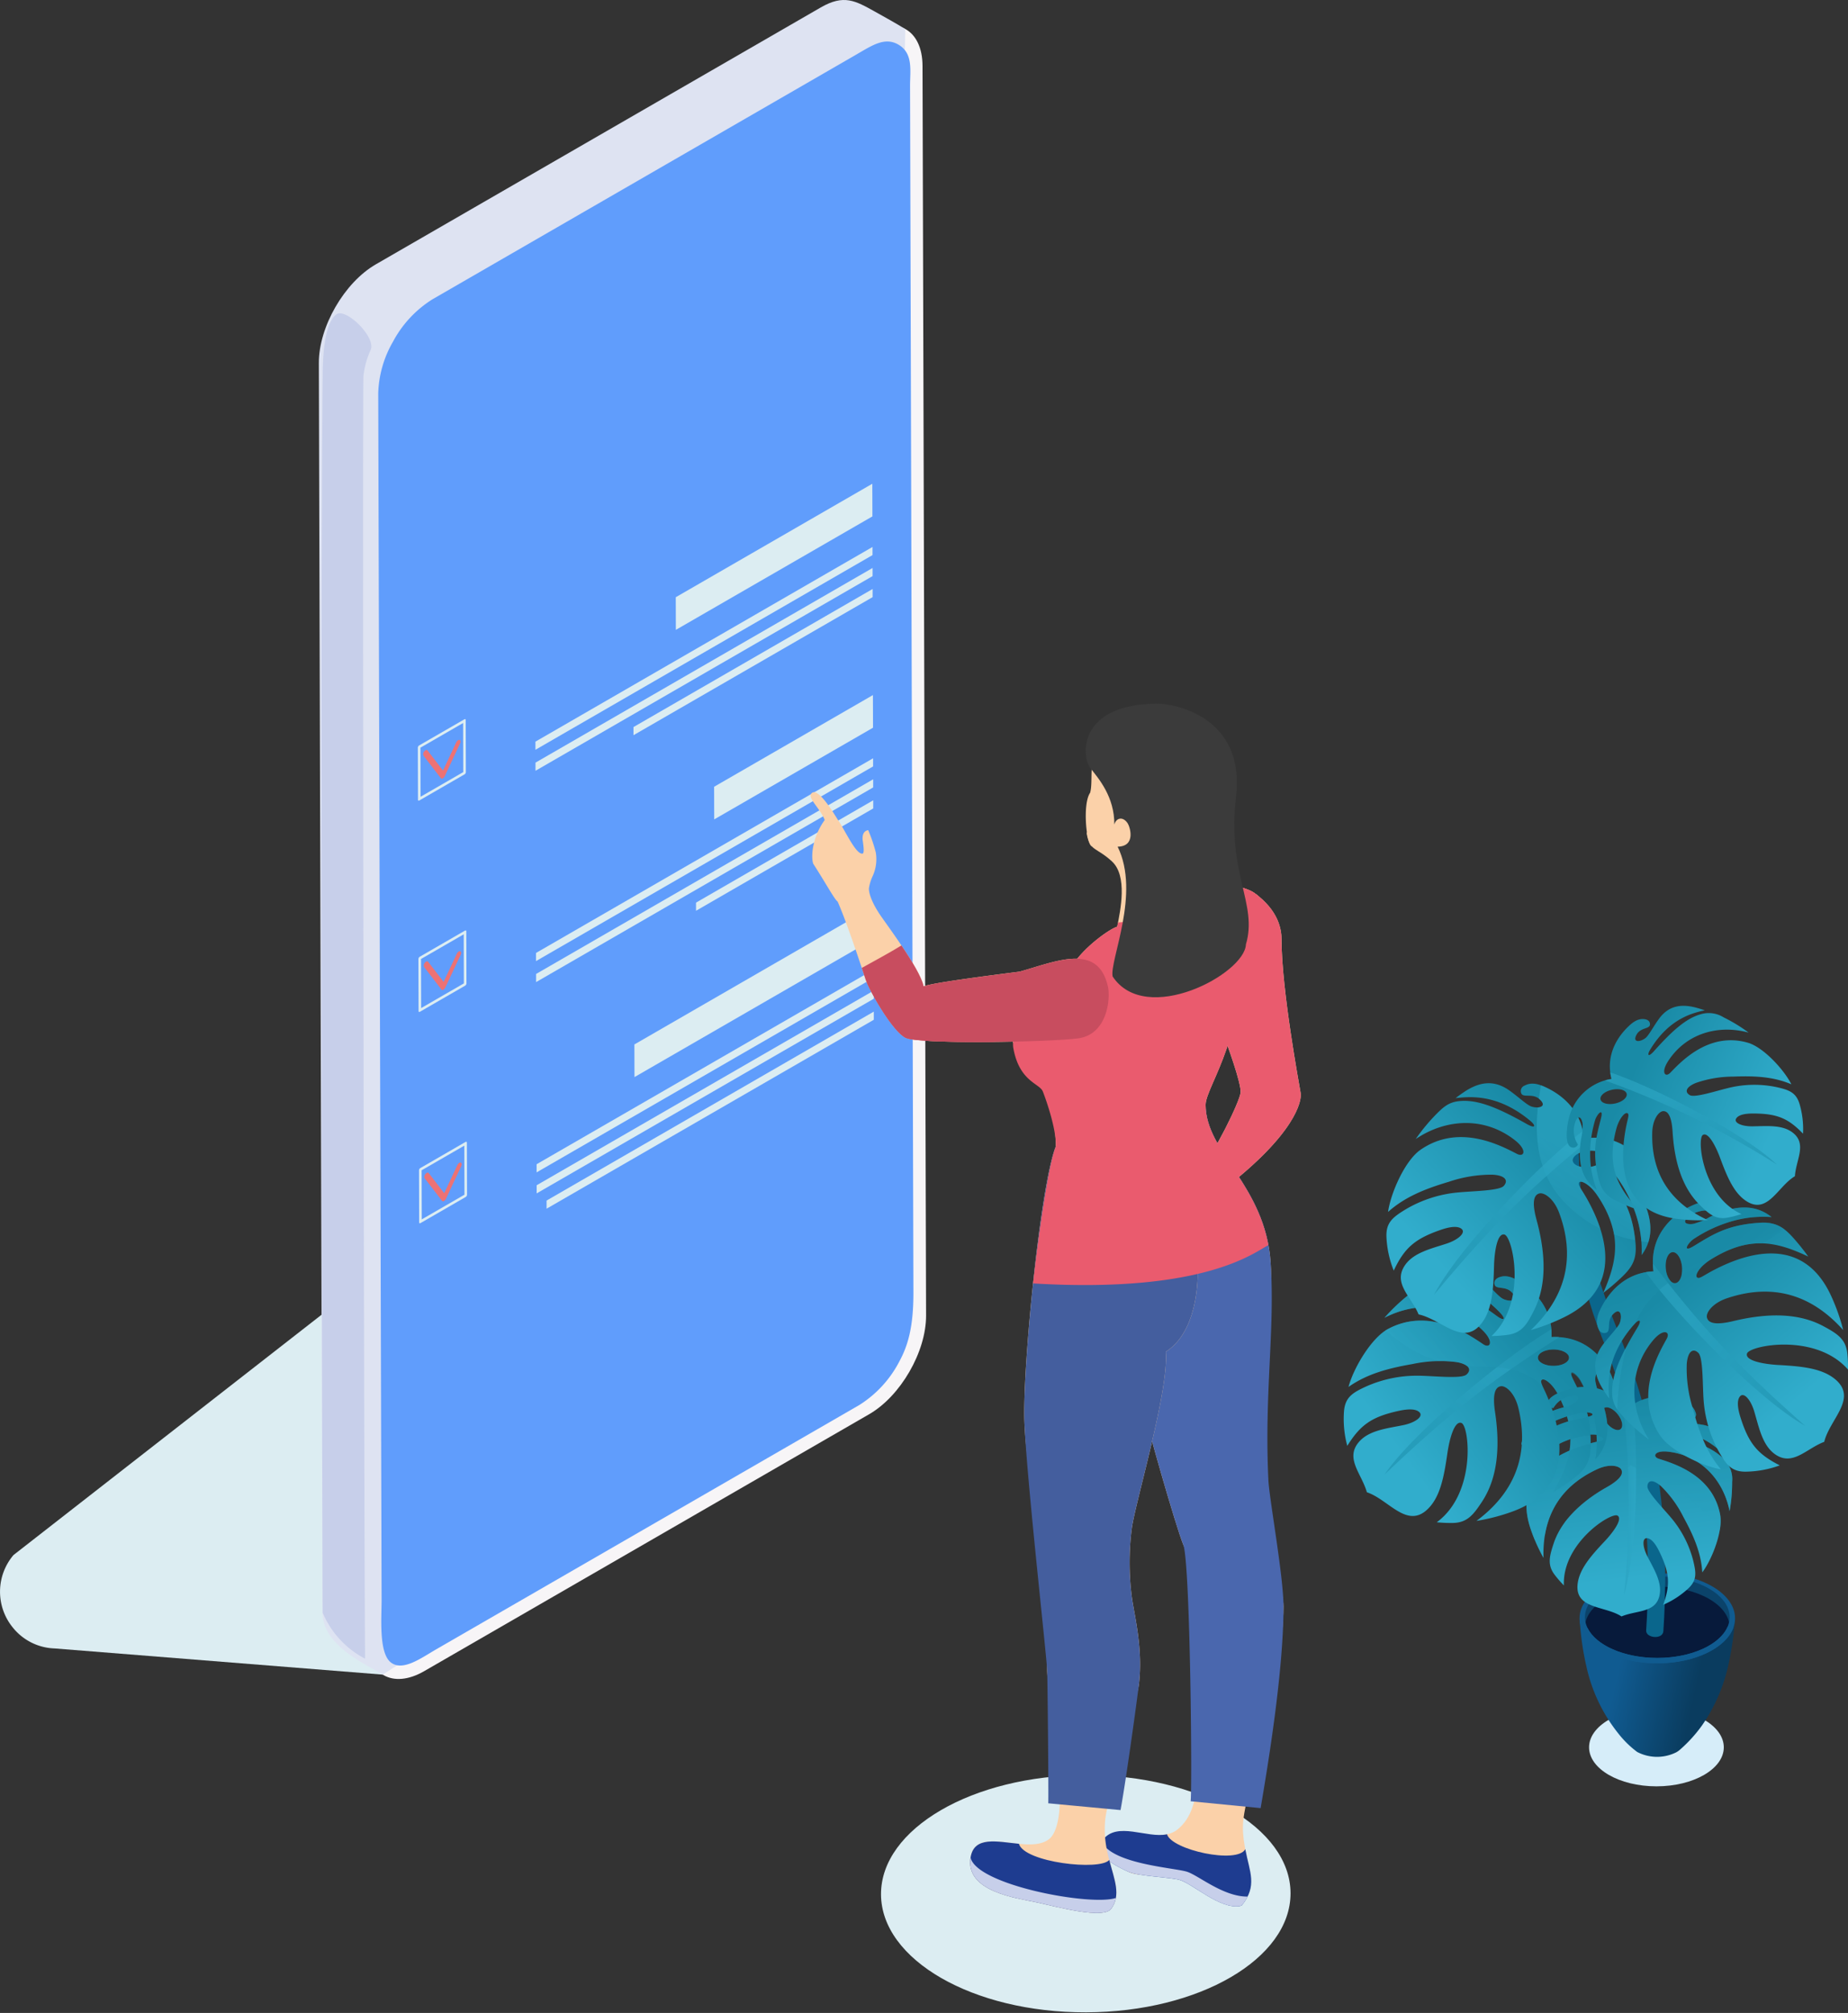 <svg xmlns="http://www.w3.org/2000/svg" xmlns:xlink="http://www.w3.org/1999/xlink" width="363.216" height="395.601" viewBox="0 0 363.216 395.601"><rect x="0" y="0" width="363.216" height="395.601" fill="#333333" stroke="none"/><defs><style>.a{fill:#dcedf2;}.b{fill:#f7f5f7;}.c{fill:#dee3f2;}.d{fill:#609dfc;}.e{fill:#c7cfea;}.aa,.ac,.ad,.af,.ag,.ai,.f,.w,.x,.z{isolation:isolate;}.g{fill:#ed7274;}.h{fill:#e1ddb4;}.i{fill:#fbd1a9;}.j{fill:#1e3c90;}.k{fill:#4a67ae;}.l{fill:#ea5b6e;}.m{fill:#445e9e;}.n{fill:#c84d5f;}.o{fill:#3b3b3b;}.p{fill:#d6edf9;}.aa,.ab,.ac,.ad,.ae,.af,.ag,.ah,.ai,.p,.q,.s,.t,.u,.v,.w,.x,.y,.z{fill-rule:evenodd;}.q{fill:url(#a);}.r{fill:#0b436a;}.s{fill:#071a3b;}.t{fill:#105b90;}.u{fill:#0a668c;}.v{fill:url(#b);}.aa,.ac,.ad,.af,.ag,.ai,.w,.x,.z{opacity:0.5;mix-blend-mode:multiply;}.w{fill:url(#c);}.x{fill:url(#d);}.y{fill:url(#e);}.z{fill:url(#f);}.aa{fill:url(#g);}.ab{fill:url(#h);}.ac{fill:url(#i);}.ad{fill:url(#j);}.ae{fill:url(#k);}.af{fill:url(#l);}.ag{fill:url(#m);}.ah{fill:url(#n);}.ai{fill:url(#o);}</style><linearGradient id="a" x1="0.241" y1="0.404" x2="0.752" y2="0.505" gradientUnits="objectBoundingBox"><stop offset="0" stop-color="#105b91"/><stop offset="1" stop-color="#0a3c5f"/></linearGradient><linearGradient id="b" x1="0.551" y1="0.835" x2="0.463" y2="0.068" gradientUnits="objectBoundingBox"><stop offset="0" stop-color="#31adcc"/><stop offset="0.995" stop-color="#198aa6"/></linearGradient><linearGradient id="c" x1="0.776" y1="0.279" x2="-1.164" y2="0.871" xlink:href="#b"/><linearGradient id="d" x1="0.548" y1="1.21" x2="0.462" y2="0.097" xlink:href="#b"/><linearGradient id="e" x1="0.195" y1="0.697" x2="0.7" y2="0.35" xlink:href="#b"/><linearGradient id="f" x1="0.672" y1="0.267" x2="0.193" y2="0.981" xlink:href="#b"/><linearGradient id="g" x1="0.212" y1="0.79" x2="0.672" y2="0.412" xlink:href="#b"/><linearGradient id="h" x1="0.215" y1="0.717" x2="0.682" y2="0.312" xlink:href="#b"/><linearGradient id="i" x1="0.663" y1="0.269" x2="0.211" y2="0.959" xlink:href="#b"/><linearGradient id="j" x1="0.472" y1="0.527" x2="0.174" y2="1.155" xlink:href="#b"/><linearGradient id="k" x1="0.713" y1="0.79" x2="0.323" y2="0.314" xlink:href="#b"/><linearGradient id="l" x1="0.269" y1="0.335" x2="0.964" y2="0.794" xlink:href="#b"/><linearGradient id="m" x1="0.664" y1="0.927" x2="0.449" y2="0.335" xlink:href="#b"/><linearGradient id="n" x1="0.837" y1="0.646" x2="0.244" y2="0.404" xlink:href="#b"/><linearGradient id="o" x1="0.312" y1="0.256" x2="0.831" y2="1.041" xlink:href="#b"/></defs><g transform="translate(-813.469 -2164.329)"><g transform="translate(813.469 2164.329)"><ellipse class="a" cx="23.312" cy="40.246" rx="23.312" ry="40.246" transform="translate(173.224 395.601) rotate(-90.162)"/><g transform="translate(0 0)"><path class="a" d="M1122.8,1084.733l-77.378-3.78a20.586,20.586,0,0,0-15.144,7.309l-84.557,65.955a11.126,11.126,0,0,0-.183,14.185,10.972,10.972,0,0,0,8.251,4.168l64.515,5.147Z" transform="translate(-943.069 -848.604)"/><path class="b" d="M945.152,226.483,1032.589,176c6.2-3.577,11.254-.695,11.274,6.425l.7,245.589c.02,7.12-5,15.823-11.2,19.4L945.921,497.9c-6.2,3.577-11.254.7-11.274-6.425l-.7-245.589C933.931,238.764,938.956,230.061,945.152,226.483Z" transform="translate(-862.546 -169.468)"/><path class="c" d="M961.46,206.492,1048.9,156.01c4.546-2.624,6.782-1.345,10.659.817,1.486.829,4.388,2.436,5.961,3.431l-4.649,247.766c.02,7.12-5,15.823-11.2,19.4l-86.844,56.231c-2.776-1.786-11.808-5.487-11.868-12.173l-.7-245.589C950.239,218.773,955.264,210.07,961.46,206.492Z" transform="translate(-887.593 -154.541)"/><path class="d" d="M943.857,256.181a21.418,21.418,0,0,1,2.886-10.095,22.024,22.024,0,0,1,7.766-8.355l83.153-48.009c3.2-1.85,5.745-3.65,8.463-2.027,2.921,1.744,2.25,5.048,2.259,8.137l.662,237.159c0,6.669-1.047,10.318-2.783,13.51a22.123,22.123,0,0,1-7.869,8.544l-83.153,48.008c-2.927,1.69-6.51,4.368-8.867,2.6-2.461-1.845-1.845-8.907-1.855-12.314Z" transform="translate(-869.517 -178.906)"/><path class="e" d="M1368.887,655.428a18.19,18.19,0,0,0,8.328,9.041c-.267-52.082-.494-248.9-.308-252.135a16.73,16.73,0,0,1,1.436-5.122c1.016-2.543-4.994-8.376-6.805-6.913-2.475,2-2.624,8.925-2.651,12.035C1368.356,473.1,1368.887,655.428,1368.887,655.428Z" transform="translate(-1305.47 -338.488)"/><g transform="translate(82.12 95.072)"><g class="f"><path class="a" d="M1014.627,533.607l.018,6.416-38.632,22.3-.018-6.416Z" transform="translate(-925.297 -533.607)"/><path class="a" d="M1042.162,583.141l0,1.6L975.914,623l0-1.6Z" transform="translate(-952.796 -570.718)"/><path class="a" d="M1042.115,599.606l0,1.6L975.867,639.46l0-1.6Z" transform="translate(-952.738 -583.053)"/><path class="a" d="M1022.814,616.071l0,1.6-47,27.134,0-1.6Z" transform="translate(-933.425 -595.388)"/><path class="a" d="M1294.844,723.2l8.905-5.141c.141-.081.255-.016.255.146l.029,10.231a.561.561,0,0,1-.254.441l-8.9,5.141c-.141.081-.255.015-.256-.147l-.029-10.231A.56.56,0,0,1,1294.844,723.2Zm.285,10.085,8.394-4.847-.027-9.646-8.394,4.847Z" transform="translate(-1294.59 -671.769)"/><path class="g" d="M1299.022,736.579a.869.869,0,0,1,.243-.219c.158-.091.312-.088.4.027l3.043,3.955,2.593-5.535a.989.989,0,0,1,.375-.434.368.368,0,0,1,.279-.055c.208.057.252.369.1.7l-3,6.413a1,1,0,0,1-.375.434l-.022.012a.283.283,0,0,1-.378-.039l-3.406-4.427A.765.765,0,0,1,1299.022,736.579Z" transform="translate(-1297.757 -683.973)"/><path class="a" d="M1006.738,699.194l.018,6.415-31.212,18.02-.018-6.415Z" transform="translate(-917.289 -657.664)"/><path class="a" d="M1041.692,748.725l0,1.6L975.444,788.58l0-1.6Z" transform="translate(-952.209 -694.772)"/><path class="a" d="M1041.646,765.193l0,1.6L975.4,805.047l0-1.6Z" transform="translate(-952.15 -707.11)"/><path class="a" d="M1010.173,781.658l0,1.6-34.827,20.108,0-1.6Z" transform="translate(-920.667 -719.445)"/><path class="a" d="M1294.375,888.785l8.905-5.141c.141-.081.255-.016.256.146l.029,10.232a.56.56,0,0,1-.254.44l-8.905,5.141c-.141.081-.255.016-.256-.146l-.029-10.232A.559.559,0,0,1,1294.375,888.785Zm.284,10.085,8.395-4.847-.027-9.646-8.395,4.847Z" transform="translate(-1294.003 -795.826)"/><path class="g" d="M1298.552,902.165a.864.864,0,0,1,.243-.219c.158-.091.312-.088.4.027l3.043,3.956,2.593-5.535a.992.992,0,0,1,.375-.434.371.371,0,0,1,.279-.055c.208.057.252.369.1.7l-3,6.413a.993.993,0,0,1-.375.434l-.021.012a.284.284,0,0,1-.379-.038l-3.405-4.428A.764.764,0,0,1,1298.552,902.165Z" transform="translate(-1297.169 -808.028)"/><path class="a" d="M1022.054,864.781l.018,6.415-47,27.134-.018-6.415Z" transform="translate(-932.488 -781.721)"/><path class="a" d="M1041.223,914.312l0,1.6-66.253,38.251,0-1.6Z" transform="translate(-951.622 -818.829)"/><path class="a" d="M1041.176,930.777l0,1.6-66.253,38.251,0-1.6Z" transform="translate(-951.563 -831.165)"/><path class="a" d="M1039.193,947.241l0,1.6-64.317,37.133,0-1.6Z" transform="translate(-949.569 -843.5)"/><path class="a" d="M1293.905,1054.372l8.9-5.141c.141-.081.255-.016.256.146l.029,10.232a.559.559,0,0,1-.254.44l-8.9,5.141c-.141.081-.255.016-.256-.146l-.029-10.232A.559.559,0,0,1,1293.905,1054.372Zm.285,10.084,8.394-4.847-.027-9.646-8.395,4.847Z" transform="translate(-1293.416 -919.883)"/><path class="g" d="M1298.083,1067.75a.87.87,0,0,1,.243-.218c.158-.091.312-.089.4.027l3.043,3.956,2.593-5.535a.989.989,0,0,1,.375-.433.372.372,0,0,1,.279-.055c.208.057.251.369.1.7l-3,6.413a.994.994,0,0,1-.375.434l-.021.011a.284.284,0,0,1-.379-.038l-3.405-4.429A.765.765,0,0,1,1298.083,1067.75Z" transform="translate(-1296.582 -932.085)"/></g></g></g><g transform="translate(159.321 138.295)"><path class="h" d="M640.369,849.278c.231.193,7.873-1.333,11.155,1.038,4.669,3.372,5.318,7.066,5.318,9.079,0,9.858,3.5,28.664,3.761,30.221s-1.038,8.042-15.175,18.937c-3.891-4.151-3.113-3.243-4.021-4.8,2.075-2.075,7.263-12.451,7.393-14.267s-2.594-9.339-3.5-11.673S639.591,848.63,640.369,849.278Z" transform="translate(-564.286 -813.1)"/><path class="i" d="M689.8,807.276c-.13,1.686.2,8.3.649,8.3s7.73-2.013,12.036,1.717c-.493,4.508-4.438,24.353-6.356,29.93s-4.128,9.168-4.123,11.025c.025,9.413,11.734,15.787,12.772,30.962.905,13.239-5.075,30.547-4.24,47.768.18,3.716,6.771,13.873,6.773,19.845.006,13.748-7.229,35.048-7.912,42.154-.648,6.744,4.128,13.359-.854,15.564s-9.522-4.41-11.338-4.8-8.56.389-10.376-.778-7.653-3.761-5.058-6.226,11.284.519,14.527-1.945,3.632-6.355,4.28-9.6,1.038-26.719.389-35.02-1.946-8.042-3.372-11.544-7.393-24.254-7.912-27.367-17.251-47.6-17.121-50.843-1.686-13.1-1.556-13.878c-3.372.519-5.748-2.594-6.656-5.836s-1.127-6.745,3.8-9.858,5.909-3.156,7.653-5.966c2.27-3.659,7.393-7.263,8.82-7.652.649-3.243,2.075-9.987-1.038-12.841s-4.28-1.945-4.929-5.318S689.8,807.276,689.8,807.276Z" transform="translate(-614.369 -779.398)"/><path class="j" d="M679.645,1591.073c2.8-3.779,8.706-.284,12.642-1.146.921,3.086,13.814,5.9,15.384,2.929.864,4.561,2.438,7.169-.683,11.056-.075.018-.26.1-.336.115-3.9.7-9.134-4.244-11.8-5.1-1.768-.568-8.184-.742-10.152-1.628C682.543,1596.326,677.514,1593.947,679.645,1591.073Z" transform="translate(-622.238 -1367.732)"/><path class="e" d="M682.281,1597.713c2.155,4.457,14.5,5.117,16.851,5.922,2.307.791,7.131,4.906,11.837,4.857a9.813,9.813,0,0,1-1.14,1.74c-.075.018-.26.1-.336.115-3.9.7-9.134-4.244-11.8-5.1-1.768-.568-8.183-.742-10.152-1.628C685.467,1602.683,680.731,1600.443,682.281,1597.713Z" transform="translate(-625.081 -1374.053)"/><path class="k" d="M678.875,1105.443c-1.427-3.5-7.393-24.254-7.912-27.367s-17.251-47.6-17.121-50.844c0-.026,0-.055,0-.081l29.476-8.517a2.981,2.981,0,0,0-.035.427c.025,9.413,11.734,15.786,12.772,30.962.905,13.24-1.269,25.56-.434,42.781.18,3.716,2.964,18.86,2.967,24.832.006,12.8-3.074,31.281-4.493,39.628l-13.767-1.348C680.672,1154.609,680.3,1108.945,678.875,1105.443Z" transform="translate(-605.644 -940.21)"/><path class="i" d="M759.663,1055.446c4.286,11.413,6.376,18.97,6.139,23.646s-1.58,11.232-6.256,14.177c.688,7.375-5.961,29.509-6.663,34.652a52.216,52.216,0,0,0,0,13.56c.468,3.507,2.227,10,1.4,17.067-.38,3.259-6.152,22.464-6.607,26.467-.953,8.384,4.288,13.434,1.143,17.721-1.539,2.1-10.671-.4-14.577-1.248s-14.149-2.073-13.053-8.851c1.048-6.479,11.052-.381,15.34-3.526,1.876-1.375,2.287-5.716,2.191-8.765s-2.382-21.152-2.477-24.3,1.143-14.768.572-16.959-4.669-21.342-5.05-32.109,3.206-46.865,6.176-54.064C741.486,1056.294,757.355,1056.79,759.663,1055.446Z" transform="translate(-689.746 -965.896)"/><path class="i" d="M719.047,723.525c3,3.062,6.157,6.055,4.764,13.571a14.891,14.891,0,0,1-14.025,10.446c-3.816.152-10.539-2.188-12.808-3.015-1.044-.38-1.846-8.281-.306-10.506.6-2.141-.268-6.068,1.309-8.46a11.8,11.8,0,0,1,10.329-5.5A21.854,21.854,0,0,1,719.047,723.525Z" transform="translate(-641.732 -716.52)"/><path class="i" d="M791.141,775.427c1.393-.942,4.618,4.706,5.085,5.386,1.432,2.086,3.5,6.8,4.815,6.57.484-.083,0-2.577,0-2.8s-.134-1.6,1.1-1.81a30.408,30.408,0,0,1,1.49,4.365,7.951,7.951,0,0,1-.688,4.835,8.918,8.918,0,0,0-.648,2.171c-.081.663.31,2.634,2.519,5.762,2.528,3.582,7.655,10.605,8.217,13.555,1.616-.562,7.933-1.488,18.893-2.88,7.234-2.037,15.374-5.691,17.331,2.905.554,2.434-.094,9.486-5.923,10.225s-31.231,1.183-33.846-.125-7.163-9.381-7.845-11.427c-.55-1.65-3.537-10.878-5.508-15.348-.6-.379-2.419-3.772-4.793-7.429-.452-1.318-.254-5.129,2.254-8.6C792.65,778.348,789.9,776.266,791.141,775.427Z" transform="translate(-790.824 -757.922)"/><path class="l" d="M640.284,851.634a50.643,50.643,0,0,0,5.23-2.659c2.116.017,4.382.308,5.816,1.344,4.669,3.372,5.318,7.066,5.318,9.079,0,9.858,3.5,28.665,3.761,30.221s-1.038,8.042-15.175,18.937c-3.891-4.151-3.113-3.243-4.021-4.8,2.075-2.075,7.263-12.451,7.393-14.267s-2.594-9.339-3.5-11.674C644.373,875.934,641.114,858.134,640.284,851.634Z" transform="translate(-564.092 -813.103)"/><path class="m" d="M725.616,1156.05c-.1-3.144-4.1-38.3-4.478-49.068s3.206-46.865,6.176-54.064c3.542,3.376,19.412,3.872,21.719,2.528,4.286,11.413,6.376,18.97,6.139,23.646s-1.58,11.232-6.256,14.177c.688,7.375-5.961,29.509-6.663,34.652a52.211,52.211,0,0,0,0,13.56c.468,3.507,2.227,10,1.4,17.067-.356,3.05-2.6,19.331-3.622,24.786L725.824,1182C725.906,1181.005,725.711,1159.194,725.616,1156.05Z" transform="translate(-679.116 -965.896)"/><path class="l" d="M677.323,863.948c2.27-3.658,7.393-7.263,8.82-7.652.052-.258.108-.54.167-.839,6.124-.389,15.646-3.862,21.352-7.333A10.33,10.33,0,0,1,714,850.36c-.493,4.508-4.438,24.353-6.356,29.93s-4.128,9.168-4.123,11.025c.023,8.678,9.972,14.779,12.338,27.57-2.6,1.252-12.2,9.544-46.256,7.519,1.193-10.526,3.078-23.533,4.475-26.917.13-3.243-1.759-8.777-2.55-10.8-.634-1.621-4.6-1.9-5.8-8.519C664.788,874.975,675.58,866.758,677.323,863.948Z" transform="translate(-625.883 -812.465)"/><path class="n" d="M798.624,895.392c2.061,3.061,4.017,6.265,4.352,8.023,1.615-.562,7.933-1.488,18.893-2.88,7.234-2.037,15.374-5.691,17.332,2.905.554,2.434-.094,9.486-5.923,10.225s-31.231,1.183-33.846-.125-7.163-9.381-7.845-11.427c-.131-.392-.4-1.216-.76-2.3C793.143,898.522,796.2,896.883,798.624,895.392Z" transform="translate(-780.77 -847.878)"/><path class="o" d="M695.261,705.947c3.059,0,17.228,2.434,15.365,18.276-1.8,15.268,4.317,21.022,1.943,29.027-.22,5.821-19.7,16.172-26.2,6.3-.616-3.172,5.532-16.293.987-25.5,3.691-.06,2.4-3.974,1.96-4.614-.946-1.388-2.234-1.08-2.612.265.047-5.456-3.113-9.084-4.69-11.065C680.162,716.31,679.54,705.95,695.261,705.947Z" transform="translate(-627.011 -705.947)"/><path class="j" d="M812.158,1601.13c1.028,3.923,2.354,6.912.382,9.6-1.539,2.1-10.671-.4-14.578-1.249s-14.149-2.073-13.053-8.851c.688-4.254,5.238-3.086,9.5-2.672C795.458,1601.635,810.358,1603.309,812.158,1601.13Z" transform="translate(-753.464 -1373.891)"/><path class="e" d="M785.272,1610.22c1.288,5.431,23.737,9.566,28.56,7.911a5.055,5.055,0,0,1-.924,2.133c-1.539,2.1-10.671-.4-14.578-1.249S784.241,1616.948,785.272,1610.22Z" transform="translate(-753.832 -1383.424)"/><path class="n" d="M886.844,933.584c2.365,1.478,10.92,2,17.1,2.406-8.19.1-16.546-.089-17.987-.81-2.43-1.216-6.527-8.269-7.642-10.9C880.8,927.589,884.362,932.033,886.844,933.584Z" transform="translate(-867.293 -869.519)"/></g></g><g transform="translate(416.692 1386.286)"><g transform="translate(705.832 996.009)"><g transform="translate(1.396 91.216)"><path class="p" d="M965.669,1810.378c7.312,0,13.24,3.434,13.24,7.669s-5.928,7.669-13.24,7.669-13.24-3.434-13.24-7.669S958.357,1810.378,965.669,1810.378Z" transform="translate(-950.555 -1783.829)"/><path class="q" d="M971.732,1704.018c-.652-.009-28.034-.092-30.544-.084.006.566.085,1.169.136,1.732a54.768,54.768,0,0,0,1.168,7.524l.014.056a32.016,32.016,0,0,0,6.347,13.318,19.471,19.471,0,0,0,3.651,3.559,8.438,8.438,0,0,0,7.657.077,4.364,4.364,0,0,0,.736-.511,27.871,27.871,0,0,0,4.332-4.76,33.269,33.269,0,0,0,5.21-11.977A63.076,63.076,0,0,0,971.732,1704.018Z" transform="translate(-941.173 -1694.991)"/><ellipse class="r" cx="14.648" cy="8.264" rx="14.648" ry="8.264" transform="translate(0.635 0.374)"/><path class="s" d="M961.756,1665.79c7.852,0,14.218,3.591,14.218,8.021,0,2.162-5.148,5.964-14.26,6.383s-13.881-4.474-14.175-6.383C947.539,1669.381,953.9,1665.79,961.756,1665.79Z" transform="translate(-946.474 -1663.157)"/><path class="t" d="M956.381,1649.873c8.44,0,15.283,3.964,15.283,8.853s-6.842,8.852-15.283,8.852-15.283-3.964-15.283-8.852,6.842-8.853,15.283-8.853Zm0,.617c-7.852,0-14.217,3.591-14.217,8.021s6.365,8.021,14.217,8.021,14.217-3.591,14.217-8.021S964.233,1650.49,956.381,1650.49Z" transform="translate(-941.098 -1649.873)"/><path class="t" d="M973.209,1713.687c-1.441,4.022-7.593,7.044-14.963,7.044-7.184,0-13.211-2.871-14.845-6.741l-.012-.029.276-.026.841-.149.029,0c1.652,3.4,7.165,5.894,13.712,5.894,6.694,0,12.306-2.61,13.816-6.125l.8.037.347.09Zm-29.866.164.258-.119-.268.092Z" transform="translate(-942.963 -1703.026)"/></g><path class="u" d="M947.149,1200.865c1.849-27.763-3.8-45.411-8.828-57.9-4.659-11.57-7.249-26.944-4.6-44.557.443,12.268-.88,21.9,7.737,43.3,5.161,12.816,10.957,30.832,9.074,59.29C950.417,1202.743,947.048,1202.388,947.149,1200.865Z" transform="translate(-932.658 -1098.407)"/></g><g transform="translate(660.878 975.714)"><g transform="translate(34.659 74.943)"><path class="v" d="M891.468,1433.079c3.19-2.762,7.089-2.853,10.513-1.678,1.237.424,2.5,1.01,2.913,2.345a.993.993,0,0,1-.557,1.378c-.785.253-1.289-1.411-2.832-1.5-1.889-.1-1.1,1.26.1,1.853.741.366,2.754.389,4.6.706,3.078.529,4.557,2.483,5.178,5.467.124.6.228,1.215.311,1.852-1.483-1.838-4.447-5.506-11.529-6.166-1.535-.143-1.692.353-.115.783,5.394,1.472,8.6,2.852,10.515,4.922a5.5,5.5,0,0,1,1.535,4.388,31.51,31.51,0,0,1-.5,5.738c-1.185-6.05-5.569-10.952-12.091-11.687-2.655-.3-3.141.981-1.82,1.4,2.97.944,10.62,3.22,12.057,11,.585,3.166-1.591,8.774-3.512,11.323-.226-3.825-1.712-7.224-3.7-10.857a22.444,22.444,0,0,0-4.385-6.052c-1.614-1.44-2.638-1.227-2.7,0-.055,1.14,3.208,4.4,4.883,6.448a21.163,21.163,0,0,1,4.089,8.038c.611,2.48.829,3.978-1.025,5.665a17.489,17.489,0,0,1-4.84,3.129c1.4-3.934,1.294-6.27-.782-10.492-.662-1.347-1.457-2.478-2.346-2.6-1.039-.142-.947,1.667-.024,3.491,1.283,2.532,2.975,5.136,2.425,7.74-.741,3.5-4.485,2.9-7.471,4.148-3.254-2.114-9.107-1.408-8.636-6.274.283-2.934,2.55-5.557,5.322-8.494,1.749-1.854,3.588-4.42,2.526-5.05-1.227-.728-10.876,5.383-10.54,13.727a24,24,0,0,1-1.749-2.01c-1.541-1.974-1.115-3.641-.289-6.162,1.384-4.225,4.861-7.907,10.473-11.141,2-1.154,3.434-2.4,2.833-3.474-.427-.767-2.379-1.143-4.716-.059-8,3.711-10.786,10.11-10.556,17.441a33.582,33.582,0,0,1-2.468-5.512c-3.158-9.1,2.479-14.279,10.993-16.817,2.017-.6,2.927-.626,3.192-.971.486-.633-1.356-1.256-3.651-.787-7.429,1.518-10.106,5.234-12.336,11a38.521,38.521,0,0,1-.336-3.949c-.083-2.574.286-4.106,2.42-5.89,4.186-3.5,7.125-4,10.762-4.776,2.078-.446.707-1.021-.686-.9a23.186,23.186,0,0,0-6.595,2.136,19.313,19.313,0,0,0-5.659,4.265c.554-4.033,3.836-6.043,7.614-7.208a11.139,11.139,0,0,0,2.735-1.041c.839-.525,1.573-1.645-.382-1.434a5.013,5.013,0,0,0-3.656,2.415,1,1,0,0,1-.99-.628c-.712-1.677,3.506-2.992,4.707-3.227a10.231,10.231,0,0,1,10.77,4.038Zm-1.854,1.057c-.9-1.137-2.121-1.673-2.719-1.2s-.35,1.782.554,2.919,2.121,1.673,2.719,1.2S890.518,1435.273,889.614,1434.136Z" transform="translate(-870.417 -1428.797)"/><path class="w" d="M994.638,1448.878c1.26,8.947,1,28.8-1.661,37.38a169.5,169.5,0,0,0-.171-37.236,1.8,1.8,0,0,1-.005-.361,11.815,11.815,0,0,1,.8,1,10.226,10.226,0,0,1,1.033-.787Z" transform="translate(-972.553 -1445.374)"/><path class="x" d="M891.469,1433.079c3.19-2.762,7.089-2.853,10.513-1.679,1.237.424,2.5,1.01,2.913,2.345a.993.993,0,0,1-.557,1.378c-.785.253-1.29-1.411-2.832-1.5-1.889-.1-1.1,1.261.1,1.853.741.365,2.754.389,4.6.706,3.077.529,4.556,2.483,5.178,5.466.124.6.228,1.216.311,1.852-1.483-1.838-4.447-5.505-11.529-6.166-1.535-.143-1.692.352-.115.782,5.394,1.472,8.6,2.852,10.515,4.922a5.5,5.5,0,0,1,1.535,4.389,31.532,31.532,0,0,1-.5,5.737c-1.186-6.05-5.568-10.952-12.091-11.686-2.654-.3-3.141.98-1.82,1.4,2.97.945,10.62,3.221,12.058,11a8.952,8.952,0,0,1-.081,3.046c-3.1-4.8-10.524-9.757-17.553-12.735q-.862.805-1.716,1.62a1.061,1.061,0,0,0-.095-.828c-.427-.767-2.379-1.143-4.716-.058-6.328,2.936-9.394,7.556-10.285,12.988q-.957.517-1.961.983-.42-1.009-.778-2.042c-3.158-9.1,2.479-14.278,10.993-16.817,2.017-.6,2.927-.626,3.192-.97.486-.633-1.355-1.256-3.651-.788-7.429,1.518-10.106,5.234-12.336,11a38.468,38.468,0,0,1-.335-3.949c-.083-2.574.286-4.106,2.42-5.89,4.185-3.5,7.125-4,10.761-4.776,2.079-.446.707-1.021-.686-.9a23.183,23.183,0,0,0-6.6,2.137,19.313,19.313,0,0,0-5.659,4.265c.554-4.032,3.836-6.043,7.614-7.208a11.111,11.111,0,0,0,2.735-1.041c.839-.525,1.573-1.646-.382-1.434a5.012,5.012,0,0,0-3.656,2.415,1,1,0,0,1-.989-.628c-.712-1.677,3.506-2.991,4.707-3.227a10.231,10.231,0,0,1,10.769,4.038Zm-12.439,22.549a74.7,74.7,0,0,0,8.823-7.392c-.124.075-.251.15-.38.225a26.08,26.08,0,0,0-8.443,7.167Zm10.585-21.491c-.9-1.137-2.121-1.673-2.719-1.2s-.349,1.782.555,2.919,2.121,1.673,2.718,1.2S890.52,1435.273,889.615,1434.136Z" transform="translate(-870.418 -1428.797)"/></g><g transform="translate(0 52.048)"><g transform="translate(0 0)"><path class="y" d="M701.725,1303.431c.2-4.9-2.532-8.511-6.077-10.775-1.281-.818-2.73-1.548-4.239-.953-1,.393-.991,1.13-.851,1.5.338.9,2.216.152,3.408,1.494,1.46,1.643-.353,1.908-1.76,1.245-.868-.409-2.346-2.223-3.966-3.669-2.707-2.417-5.554-2.348-8.717-.756-.632.318-1.27.672-1.909,1.056,2.744.02,8.224.063,13.947,6.026,1.241,1.292.9,1.794-.629.671-5.24-3.841-8.815-5.76-12.081-6-2.21-.164-3.371.419-5.1,1.778a36.688,36.688,0,0,0-4.86,4.6c6.36-3.3,13.989-2.857,19.374,2.543,2.192,2.2,1.38,3.567.042,2.669-3.007-2.018-10.61-7.33-18.726-3.01-3.3,1.757-6.83,7.793-7.757,11.384,3.642-2.561,7.808-3.668,12.55-4.488a26.075,26.075,0,0,1,8.676-.389c2.478.426,3.024,1.512,1.952,2.452-1,.875-6.324.266-9.4.222a24.59,24.59,0,0,0-10.269,2.095c-2.7,1.238-4.217,2.123-4.411,5.03a20.315,20.315,0,0,0,.655,6.665c2.569-4.114,4.767-5.711,10.108-6.877,1.7-.372,3.307-.467,4.061.254.88.842-.832,2.068-3.158,2.546-3.23.664-6.823,1.009-8.793,3.392-2.652,3.208.611,6.172,1.632,9.8,4.276,1.431,7.868,7.264,11.952,3.317,2.463-2.38,3.21-6.339,3.876-10.984.42-2.932,1.425-6.46,2.766-5.949,1.55.589,2.971,13.785-4.861,19.515a27.856,27.856,0,0,0,3.093.137c2.91-.026,4.118-1.619,5.814-4.194,2.842-4.314,3.676-10.14,2.557-17.583-.4-2.659-.306-4.856,1.111-5.089,1.006-.166,2.76,1.337,3.464,4.247,2.41,9.958-1.393,17.124-8.228,22.216a39.025,39.025,0,0,0,6.8-1.742c10.565-3.712,11.194-12.582,7.344-22.162-.912-2.269-1.548-3.114-1.426-3.6.224-.9,2.123.325,3.357,2.752,3.993,7.854,2.549,12.977-1.079,19.173a44.664,44.664,0,0,0,3.834-2.551c2.4-1.787,3.527-3.229,3.606-6.462.155-6.338-1.519-9.37-3.44-13.242-1.1-2.213.417-1.381,1.316-.028a26.941,26.941,0,0,1,2.827,7.544,22.437,22.437,0,0,1,.214,8.231c3.267-3.42,2.722-7.86,1.049-12.138a12.933,12.933,0,0,1-1.031-3.241c-.13-1.143.358-2.621,1.581-.691a5.827,5.827,0,0,1,.447,5.072,1.163,1.163,0,0,0,1.287.446c2.041-.565.185-5.352-.47-6.616-1.552-2.99-4.945-7.178-11.462-6.874Zm.379,2.451c1.688,0,3.056.719,3.056,1.607s-1.368,1.607-3.056,1.607-3.056-.719-3.056-1.607S700.416,1305.882,702.1,1305.882Z" transform="translate(-660.877 -1290.383)"/><path class="z" d="M742.112,1360.151c-9.049,5.326-26.915,19.924-32.8,28.547,11.643-11.077,20.229-18.077,33.99-26.778a2.045,2.045,0,0,0,.332-.256,13.7,13.7,0,0,0-1.487-.009,11.961,11.961,0,0,0-.031-1.509Z" transform="translate(-701.304 -1348.608)"/></g><path class="aa" d="M742.148,1303.431c.2-4.9-2.532-8.511-6.077-10.776-1.281-.818-2.73-1.547-4.24-.953-1,.393-.991,1.13-.85,1.5.338.9,2.216.152,3.408,1.494,1.46,1.644-.353,1.909-1.76,1.245-.868-.409-2.346-2.223-3.966-3.669-2.708-2.417-5.555-2.348-8.717-.755q-.949.478-1.909,1.056c2.744.019,8.224.062,13.947,6.026,1.241,1.293.9,1.794-.628.671-5.24-3.841-8.815-5.76-12.082-6-2.21-.164-3.371.418-5.1,1.778a36.674,36.674,0,0,0-4.86,4.6c6.36-3.3,13.989-2.856,19.374,2.544,2.192,2.2,1.38,3.566.043,2.669-3.007-2.018-10.61-7.33-18.726-3.01-.175.093-.351.2-.527.315,3.7,3,6.72,4.895,10.512,5.978a17.388,17.388,0,0,1,3.484.214,4.507,4.507,0,0,1,2.05.763c1.326.119,2.761.185,4.339.2,4.854.055,8.238,1.467,10.52,3.741a1.76,1.76,0,0,1-.267-1.01c.215-.863,1.973.23,3.205,2.465l.051-.025.013-.006.038-.018.051-.024.018-.008.033-.015.052-.024.023-.01.029-.013.052-.023.028-.013.024-.01.053-.022.052-.022.052-.022h0l.05-.02.053-.022.043-.017.01,0,.053-.021.047-.019.005,0,.052-.02.052-.02h0l.053-.02.052-.02,0,0,.048-.017.052-.019.009,0,.042-.015.051-.019.014-.005.038-.013.051-.018.018-.006.033-.011.05-.018.023-.008.028-.009.05-.017.027-.009.023-.007.049-.016.031-.01.018-.005.049-.016.035-.011.013,0,.048-.015.038-.012.009,0,.046-.014.042-.012h0l.046-.014.045-.013.045-.013.044-.013h0l.04-.011.043-.012.008,0,.034-.01.041-.011.011,0,.03-.008.04-.011.015,0,.025-.006.039-.01.017,0,.021-.005.037-.009.02-.005.017,0,.036-.009.022-.005.013,0,.034-.008.024-.006.009,0,.032-.007.025-.006.006,0,.03-.006.027-.006h0l.029-.006.027-.005.014,0,.014,0,.1-.019h.015l.014,0,.015,0,.029-.005.015,0,.015,0,.014,0,.015,0,.012,0h0l.015,0,.015,0,.015,0,.015,0,.015,0,.015,0,.015,0,.015,0,.015,0h0l.011,0,.015,0,.015,0,.015,0,.015,0,.015,0,.015,0,.015,0,.015,0h.015l.015,0,.015,0,.015,0,.015,0,.015,0,.016,0,.016,0,.015,0,.016,0h0l.015,0,.016,0,.016,0,.016,0,.016,0,.016,0,.016,0,.016,0,.031,0,.016,0,.016,0,.016,0,.016,0,.016,0,.016,0,.016,0c-.263-.538-.537-1.083-.815-1.644-1.1-2.213.417-1.381,1.316-.028a12.076,12.076,0,0,1,.843,1.581h.306l.116,0h.164l.07,0,.039,0,.039,0,.039,0h.04l.039,0,.039,0,.04,0,.03,0h.01l.04,0,.079.006.04,0h0l.036,0,.08.007.04,0,.05.005.07.008.04,0h0l.037,0,.04,0,.04.005.04.005.041.005h.007l.034,0,.081.011.041.006.021,0,.019,0h0l.147.024h.02l.115.02.041.008.01,0,.031.006.082.016.041.008.024.005.017,0,.163.035h0a6.933,6.933,0,0,1-.337-1.444c-.13-1.143.358-2.621,1.581-.69a5.688,5.688,0,0,1,.828,2.855l.029.014.117.058.029.014.029.015.174.092.029.016.116.064.029.017.029.016.116.067.029.017.029.017.029.017.086.053.029.018.029.018.029.018.08.051.006,0,.028.019.029.019.029.019h0l.084.057.028.02.028.02.028.02,0,0,.081.057.028.02.028.02.028.021.028.021.025.018,0,0,.028.021.028.021.056.043.028.021.056.043.028.022.056.044.028.023a12.83,12.83,0,0,0-1.4-5.116c-1.551-2.99-4.945-7.178-11.462-6.874Zm1.814,12.393.031-.022.01-.006.022-.015.032-.021.032-.021.032-.021,0,0,.029-.018.032-.021.032-.02.029-.018,0,0,.033-.02.026-.016.007,0,.033-.019.023-.013.01-.006.033-.018.02-.011.013-.007.033-.018.017-.009.017-.009.034-.017.014-.007.02-.01.034-.017.01-.005.024-.011.034-.017.007,0,.027-.013.035-.016h0l.031-.014.034-.016.035-.015.031-.014h0l.035-.015.028-.012.007,0,.058-.023h0l.01,0,.035-.014.021-.008.014-.005.035-.013.018-.006.018-.006.035-.013.014,0,.021-.007.035-.012.011,0,.025-.008.036-.011.007,0,.029-.009.036-.011h0l.032-.009.036-.01h0l.036-.01h0l.07-.018.029-.007h.008l.036-.009.036-.008.036-.009.022,0,.014,0,.037-.007.018,0,.069-.013.022,0,.037-.006.011,0,.026,0,.036-.006h.007l.029,0,.036,0h0l.033,0,.036,0c1.955-.211,1.221.91.382,1.434l-.029.018-.01.005-.02.012-.019.011-.01.006-.029.017h0l-.029.017-.009.005-.021.012-.019.01-.011.006-.028.016h0l-.029.016-.009,0-.021.011-.018.01-.012.006-.028.015h0l-.03.016-.008,0-.022.011-.018.009-.012.006-.027.013h0l-.03.014-.007,0-.023.011-.017.008-.013.006-.027.013h0l-.03.014-.007,0-.024.011-.017.008-.014.006-.027.012h0l-.03.013-.006,0-.024.01-.016.007-.014.006-.026.011,0,0-.031.012-.005,0-.026.01-.016.006-.016.006-.026.01-.005,0-.031.012-.005,0-.026.01-.015.005-.016.006-.025.01-.006,0-.031.012,0,0-.027.01-.015.005-.017.006-.025.009-.007,0-.032.011h0l-.028.01-.014.005-.018.006-.025.008-.007,0-.032.011h0l-.029.01-.014,0-.019.006-.024.008-.008,0-.033.011h0l-.03.01-.013,0-.02.006-.024.008-.009,0-.033.01h0l-.031.01-.013,0-.021.007-.024.007-.01,0-.033.01h0l-.032.01-.012,0-.022.007-.023.007-.011,0-.034.01h0l-.033.01-.011,0-.022.007-.023.007-.011,0q-.268-.682-.6-1.392Zm1.222,3.21q.146.5.259.984l.057-.017.057-.016.013,0,.044-.013.056-.016.057-.016h0l.054-.015.056-.016.048-.013.009,0,.057-.015.057-.016.037-.01.019,0,.057-.015.056-.015.026-.007.03-.008.113-.029.015,0,.042-.01.057-.014.057-.015h.005l.052-.013.057-.014.051-.012.006,0,.057-.014.1-.023.018,0,.115-.027.029-.007.029-.007.057-.013.058-.013.018,0,.04-.009.057-.013.057-.013h.007l.051-.011.058-.013.053-.012h0l.058-.013.058-.013.043-.009.015,0,.058-.013.059-.012.031-.007.026-.006.058-.013.059-.013.021,0,.038-.008.059-.013.059-.013.009,0,.05-.011.059-.013.057-.012h0l.059-.013.059-.013.046-.01.014,0,.059-.012.06-.013.034-.007.025-.005.059-.013.06-.013.023,0,.037-.008.06-.013.06-.013.012,0,.049-.01.061-.013.061-.013h.045l.009,0h.084l.011,0h.036q-.1-.444-.21-.866h-.418l-.084,0h-.158l-.037,0-.034,0h0l-.038,0-.032,0h-.006l-.039,0-.03,0-.01,0-.04.005-.027,0-.014,0-.042.005-.025,0-.018,0-.042.007-.022,0-.022,0-.044.007-.018,0-.027,0-.045.008-.015,0-.031.006-.046.009-.011,0-.035.006-.047.009h-.007l-.04.008-.048.01h0l-.045.009-.048.01h0l-.049.01-.045.01h0l-.05.011-.042.009-.009,0-.051.011-.038.009-.014,0-.052.012-.034.008-.018,0-.053.013-.03.007-.023.005-.054.013-.026.006-.028.007-.054.014-.022.005-.033.009-.055.014-.017,0-.038.01-.055.015-.013,0-.043.011-.056.015-.008,0-.161.045-.055.016h0l-.057.016-.051.015-.006,0-.058.017-.047.013-.011,0-.058.017-.042.012-.016.005-.058.017-.037.012-.022.006-.059.018-.032.01-.083.026h0l-.028.009-.031.01h0l-.079.025-.037.012-.179.058-.013,0-.047.015Zm.679,4.47a14.359,14.359,0,0,1-.172,2.25l0,0,.046-.02c.1-.044.2-.087.3-.129l.01,0c.115-.048.232-.1.348-.143l.015-.006c.115-.046.231-.092.348-.137l.021-.008.032-.012.316-.119.026-.01q.188-.07.379-.137l.022-.008q.371-.13.75-.254l.011,0c.127-.041.254-.082.382-.121l.006,0q.194-.061.391-.119l.012,0,.012,0,.012,0,.012,0,.012,0,.012,0,.013,0,.007,0h0l.012,0,.012,0,.012,0,.012,0,.012,0,.012,0,.012,0h0l.009,0,.012,0,.012,0,.012,0,.012,0,.012,0,.012,0,.009,0h0l.012,0,.012,0,.012,0,.012,0,.012,0,.012,0,.012,0h0l.007,0,.012,0,.011,0,.011,0,.011,0,.012,0,.011,0,.011,0h0l.011,0,.012,0,.011,0,.011,0,.011,0,.011,0,.011,0,.007,0h0l.011,0,.011,0,.011,0,.011,0,.011,0,.011,0,.011,0h0l.009,0,.011,0,.011,0,.011,0,.011,0,.011,0,.011,0,.008,0h0l.011,0,.011,0,.011,0c0-.6-.012-1.161-.041-1.7h-.1l-.017,0h-.052l-.017,0-.018,0h-.053l-.035,0-.018,0h-.018l-.018,0-.018,0-.018,0-.018,0-.018,0h0l-.015,0-.018,0-.018,0-.018,0-.018,0-.015,0h0l-.018,0-.018,0-.018,0-.018,0-.018,0-.018,0-.018,0-.018,0-.018,0-.019,0-.018,0h0l-.014,0-.018,0-.019,0-.018,0-.019,0-.017,0h0l-.019,0-.018,0-.018,0-.037.007-.012,0h-.007l-.019,0-.019,0-.019,0-.019,0-.019,0h-.006l-.013,0-.019,0-.019,0-.019,0-.019,0-.019,0-.328.069-.016,0-.03.006-.276.062-.033.007-.013,0h0l-.267.064-.045.011h0l-.042.01-.221.056-.044.011-.044.012-.044.012-.043.011-.13.035-.043.012-.043.012-.042.012-.043.012-.085.024-.042.012-.042.012-.084.024-.042.013-.042.012-.041.013-.042.012-.042.013-.123.038-.041.013-.041.013-.041.013-.04.013-.04.013-.08.026-.04.013-.04.013-.04.014-.04.013Zm5.123-.858c.03.474.043.93.042,1.371l.012,0,.021-.005.033-.008h0l.031-.007.023-.005.009,0,.031-.007.012,0,.019,0,.031-.007h0l.028-.007.022-.006.008,0,.029-.007.012,0,.017,0,.028-.007h0l.025-.006.021-.005h.007l.026-.007.012,0,.015,0,.026-.007h0l.022-.006.02-.005.005,0,.025-.006.011,0,.013,0,.024-.007h0l.02-.006.019-.005h0l.022-.007.011,0,.011,0,.022-.006h0l.018-.005.017-.005h0l.02-.007.01,0,.01,0,.019-.007h0l.016-.005.016-.006h0l.018-.007.01,0,.008,0,.018-.007.013,0,0,0,.015-.006h0l.016-.007.009,0,.007,0,.016-.007.015-.007.013-.006h0l.014-.007.009,0,.006,0,.014-.007,0,0,.01-.005.012-.007h0l.013-.008.008,0,0,0,.012-.008,0,0,.008-.006.011-.008h0l.011-.008.007-.005,0,0,.01-.009,0,0,.015-.014h0l.009-.009.006-.006,0,0,.008-.009,0,0,.005-.006.008-.01.02-.028v0l.015-.025,0-.009.01-.022v0l.01-.027v0l.008-.026v0l0-.027v-.059h0v0l0-.024v0l-.008-.027h0l-.01-.027h0l-.011-.023,0,0,0-.008-.01-.017,0,0-.01-.014-.01-.013,0,0-.014-.016-.006-.007,0,0-.015-.016-.005-.005h0l-.016-.016-.012-.011-.006-.005c-.017-.015-.035-.03-.055-.044h0l-.022-.015-.013-.008-.01-.007-.024-.015,0,0-.02-.012-.021-.012,0,0-.027-.014-.022-.012,0,0-.028-.014h0l-.027-.013-.02-.01-.009,0-.031-.013-.01,0-.022-.009-.031-.012h0l-.033-.012-.031-.011h0l-.035-.012-.007,0-.052-.016-.008,0-.006,0-.037-.011-.018,0-.021-.006-.039-.01h0l-.037-.009-.029-.007-.012,0-.041-.009-.015,0-.028-.006-.042-.008h0l-.068-.013h0l-.018,0-.045-.008-.01,0-.035-.005-.04-.006h-.007l-.047-.007-.023,0-.025,0Zm2.1-2.19a15.705,15.705,0,0,0-.593-3.078h0l0,0,0,0,0,0,0,0-.011.008,0,0h0l-.021.016,0,0,0,0c-.6.475-.349,1.782.555,2.919l0,0h0l0,0v0l0,0v0l0,0,0,0,0,0h0v.005l0,0v0l0,0v0l0,0,0,0v0l0,0,0,0,0,0v0l0,0v0h0v0l0,0v0l0,0,0,0,0,0v0l0,0,0,0v0l0,0v0l0,0,0,0,0,0,0,0v0l0,0v0l0,0v0l0,0h0l0,0v0l0,0,0,0v0Zm-10.562-14.574c1.688,0,3.056.719,3.056,1.607s-1.368,1.607-3.056,1.607-3.055-.719-3.055-1.607S740.839,1305.882,742.527,1305.882Z" transform="translate(-701.301 -1290.383)"/></g><g transform="translate(8.387 15.215)"><path class="ab" d="M750.4,1078.591c-.369-4.889-3.509-8.157-7.294-9.992-1.368-.663-2.892-1.218-4.322-.452a1.153,1.153,0,0,0-.669,1.592c.44.851,2.218-.108,3.559,1.086,1.642,1.462-.128,1.937-1.6,1.442-.91-.305-2.59-1.933-4.368-3.181-2.971-2.084-5.79-1.684-8.746.267-.591.39-1.183.816-1.773,1.272,2.728-.3,8.175-.9,14.555,4.357,1.383,1.138,1.106,1.676-.546.74-5.652-3.2-9.427-4.691-12.7-4.551-2.214.095-3.3.81-4.859,2.361a36.7,36.7,0,0,0-4.289,5.137c5.931-4.018,13.56-4.47,19.539.264,2.434,1.927,1.787,3.381.354,2.646-3.222-1.653-11.393-6.041-18.949-.8-3.075,2.131-5.873,8.537-6.376,12.212,3.318-2.969,7.327-4.554,11.941-5.922a26.084,26.084,0,0,1,8.571-1.4c2.511.135,3.18,1.148,2.225,2.207-.888.985-6.249,1-9.306,1.318a24.594,24.594,0,0,0-9.954,3.279c-2.534,1.544-3.941,2.6-3.794,5.51a20.315,20.315,0,0,0,1.429,6.543c2.071-4.386,4.067-6.229,9.236-8.01,1.648-.568,3.23-.85,4.062-.222.973.733-.584,2.15-2.839,2.9-3.131,1.037-6.659,1.8-8.337,4.4-2.259,3.5,1.327,6.059,2.764,9.538,4.414.922,8.662,6.3,12.258,1.9,2.168-2.651,2.448-6.67,2.567-11.362.075-2.961.661-6.582,2.052-6.232,1.608.4,4.56,13.344-2.55,19.949a27.913,27.913,0,0,0,3.088-.225c2.887-.366,3.9-2.089,5.284-4.845,2.319-4.617,2.467-10.5.487-17.762-.708-2.594-.87-4.787.509-5.184.98-.282,2.9,1.005,3.937,3.814,3.556,9.608.615,17.169-5.578,23.025a39.022,39.022,0,0,0,6.548-2.524c10.059-4.92,9.648-13.8,4.707-22.868-1.171-2.147-1.9-2.912-1.837-3.413.118-.92,2.146.074,3.655,2.34,4.883,7.335,4.047,12.591,1.167,19.168a44.7,44.7,0,0,0,3.51-2.981c2.176-2.055,3.127-3.619,2.827-6.839-.586-6.313-2.6-9.129-4.962-12.75-1.349-2.069.252-1.42,1.3-.181a26.943,26.943,0,0,1,3.688,7.162,22.439,22.439,0,0,1,1.174,8.15c2.845-3.778,1.785-8.124-.376-12.177a12.933,12.933,0,0,1-1.4-3.1c-.262-1.119.05-2.644,1.489-.87a5.826,5.826,0,0,1,1.037,4.985,1.163,1.163,0,0,0,1.33.292c1.961-.8-.441-5.338-1.239-6.516-1.89-2.788-5.749-6.551-12.186-5.489Zm.663,2.39c1.677-.2,3.119.358,3.223,1.239s-1.171,1.756-2.847,1.953-3.119-.358-3.222-1.24S749.384,1081.179,751.06,1080.982Z" transform="translate(-711.584 -1067.697)"/><path class="ac" d="M797.409,1124.532c-8.365,6.346-24.4,22.93-29.238,32.181,10.269-12.361,17.98-20.316,30.631-30.563a2.064,2.064,0,0,0,.3-.293,13.691,13.691,0,0,0-1.478.164,11.909,11.909,0,0,0-.207-1.494Z" transform="translate(-758.811 -1115.126)"/><path class="ad" d="M899.607,1080.689c-.369-4.89-3.509-8.158-7.294-9.993a11.8,11.8,0,0,0-1.13-.486q-.247,1.339-.421,2.613c.04.031.08.065.119.1,1.16,1.033.617,1.573-.322,1.626-.78,7.89.759,13.86,5.05,18.443a24.826,24.826,0,0,0,7.22,5.385,32.254,32.254,0,0,0-2.4-5.47c-1.171-2.147-1.9-2.912-1.837-3.414.118-.92,2.146.075,3.655,2.341a19.809,19.809,0,0,1,3.3,7.687,28.761,28.761,0,0,0,4.154,1.129c-.648-5.942-2.617-8.7-4.909-12.218-1.349-2.069.253-1.42,1.3-.181a26.94,26.94,0,0,1,3.688,7.162,23.529,23.529,0,0,1,1.126,5.449q.672.1,1.372.185c1.012-3.124-.005-6.482-1.7-9.661a12.962,12.962,0,0,1-1.4-3.1c-.262-1.12.05-2.645,1.489-.87a5.825,5.825,0,0,1,1.036,4.985,1.162,1.162,0,0,0,1.33.293c1.961-.8-.441-5.338-1.239-6.516-1.89-2.789-5.749-6.552-12.186-5.489Zm.663,2.389c1.676-.2,3.119.358,3.223,1.24s-1.171,1.756-2.847,1.953-3.119-.358-3.222-1.239S898.593,1083.276,900.269,1083.078Z" transform="translate(-860.793 -1069.794)"/></g><g transform="translate(49.434 38.334)"><g transform="translate(0 0)"><path class="ae" d="M971.192,1221.328c-4.9.224-8.258,3.264-10.2,6.993-.7,1.347-1.3,2.854-.58,4.306a1.153,1.153,0,0,0,1.571.716c.864-.415-.042-2.22,1.192-3.525,1.51-1.6,1.932.186,1.394,1.645-.332.9-2.01,2.531-3.309,4.271-2.172,2.908-1.855,5.738.007,8.75.372.6.78,1.206,1.219,1.81-.22-2.736-.655-8.2,4.787-14.419,1.179-1.349,1.708-1.056.723.567-3.37,5.555-4.97,9.283-4.927,12.559.029,2.216.711,3.322,2.215,4.927a36.661,36.661,0,0,0,5.008,4.441c-3.84-6.048-4.065-13.686.845-19.522,2-2.375,3.433-1.686,2.655-.275-1.748,3.172-6.377,11.208-1.367,18.917,2.039,3.137,8.359,6.124,12.017,6.736-2.869-3.405-4.335-7.458-5.564-12.112a26.069,26.069,0,0,1-1.144-8.609c.209-2.505,1.242-3.144,2.273-2.159.958.917.816,6.276,1.04,9.342a24.6,24.6,0,0,0,2.982,10.047c1.468,2.579,2.483,4.017,5.4,3.957a20.315,20.315,0,0,0,6.583-1.234c-4.322-2.2-6.1-4.251-7.732-9.47-.519-1.665-.753-3.254-.1-4.068.762-.95,2.132.648,2.812,2.924.943,3.161,1.6,6.71,4.146,8.464,3.427,2.362,6.1-1.146,9.616-2.479,1.053-4.385,6.551-8.471,2.262-12.2-2.585-2.247-6.594-2.646-11.28-2.9-2.957-.163-6.559-.856-6.168-2.237.452-1.6,13.473-4.161,19.864,3.142a27.89,27.89,0,0,0-.133-3.093c-.28-2.9-1.972-3.961-4.685-5.426-4.546-2.455-10.422-2.778-17.74-1.015-2.613.63-4.81.728-5.167-.663-.253-.988,1.091-2.867,3.929-3.822,9.71-3.268,17.18-.1,22.849,6.26a39.071,39.071,0,0,0-2.329-6.621c-4.619-10.2-13.51-10.054-22.718-5.385-2.181,1.106-2.968,1.814-3.467,1.734-.916-.145.138-2.143,2.448-3.584,7.477-4.663,12.706-3.67,19.194-.6a44.665,44.665,0,0,0-2.875-3.6c-1.989-2.236-3.525-3.233-6.752-3.03-6.327.4-9.2,2.33-12.892,4.581-2.109,1.287-1.412-.3-.143-1.308a26.932,26.932,0,0,1,7.269-3.473,22.427,22.427,0,0,1,8.181-.931c-3.692-2.957-8.067-2.026-12.183.013a12.952,12.952,0,0,1-3.139,1.31c-1.127.229-2.642-.129-.826-1.515a5.826,5.826,0,0,1,5.014-.888,1.163,1.163,0,0,0,.332-1.321c-.741-1.983-5.349.282-6.55,1.045-2.843,1.807-6.719,5.552-5.849,12.018Zm2.409-.591c-.147-1.682.45-3.107,1.334-3.184s1.72,1.223,1.867,2.9-.45,3.107-1.335,3.184S973.748,1222.418,973.6,1220.737Z" transform="translate(-959.743 -1207.471)"/><path class="af" d="M1019.9,1283.937c6.094,8.55,22.194,25.076,31.3,30.183-12.05-10.633-19.772-18.576-29.638-31.527a2.069,2.069,0,0,0-.284-.308,13.825,13.825,0,0,0,.121,1.482,11.875,11.875,0,0,0-1.5.162Z" transform="translate(-1009.943 -1269.909)"/></g><path class="ag" d="M971.192,1221.328c-4.9.223-8.258,3.264-10.205,6.993-.7,1.347-1.3,2.854-.58,4.306a1.153,1.153,0,0,0,1.571.716c.864-.415-.042-2.221,1.192-3.526,1.51-1.6,1.932.186,1.394,1.645-.332.9-2.01,2.53-3.31,4.271-2.172,2.907-1.855,5.738.007,8.75.372.6.78,1.207,1.219,1.81-.22-2.736-.655-8.2,4.787-14.419q.154-.176.292-.314a19.5,19.5,0,0,1,7.036-8.292,4.146,4.146,0,0,1-.995-2.532c-.147-1.681.45-3.107,1.334-3.184s1.72,1.223,1.867,2.9a5.29,5.29,0,0,1-.083,1.551q.757-.4,1.536-.764c1.019-.475,1.966-.885,2.854-1.248a9.315,9.315,0,0,1,1.3-.976c3.786-2.361,6.995-3.271,10.083-3.2a23.735,23.735,0,0,0,4.327-2.815,6.773,6.773,0,0,0-4.843-1.212c-6.327.4-9.2,2.33-12.892,4.581-2.109,1.287-1.412-.3-.143-1.308a26.946,26.946,0,0,1,7.269-3.473,22.439,22.439,0,0,1,8.181-.931c-3.692-2.956-8.067-2.026-12.183.014a12.963,12.963,0,0,1-3.139,1.31c-1.127.229-2.642-.129-.826-1.515a5.827,5.827,0,0,1,5.014-.888,1.162,1.162,0,0,0,.332-1.321c-.741-1.984-5.349.282-6.55,1.045-2.844,1.807-6.719,5.552-5.849,12.018Zm-5.3,14.776a56.208,56.208,0,0,0-1.831,12.351,5.789,5.789,0,0,1-1-3.453C963.031,1242.5,963.954,1239.74,965.89,1236.1Z" transform="translate(-959.742 -1207.471)"/></g><g transform="translate(43.82)"><path class="ah" d="M934.608,990.081c-1.055-4.086.6-7.619,3.171-10.163.93-.919,2.018-1.794,3.4-1.567.912.151,1.037.772.986,1.111-.122.816-1.837.527-2.6,1.872-.932,1.646.642,1.542,1.706.73.657-.5,1.573-2.293,2.676-3.8,1.842-2.522,4.25-2.978,7.2-2.208.589.154,1.19.337,1.8.544-2.306.512-6.909,1.536-10.649,7.586-.811,1.312-.437,1.672.65.451,3.716-4.177,6.378-6.436,9.083-7.23a5.5,5.5,0,0,1,4.613.576,31.527,31.527,0,0,1,4.919,3c-5.946-1.628-12.286.119-15.844,5.634-1.448,2.245-.518,3.25.446,2.253,2.166-2.24,7.606-8.081,15.214-5.91,3.1.883,7.152,5.326,8.58,8.18-3.527-1.5-7.231-1.678-11.37-1.513a22.438,22.438,0,0,0-7.37,1.237c-2.008.806-2.272,1.818-1.2,2.415,1,.556,5.369-.917,7.947-1.508a21.168,21.168,0,0,1,9.018-.089c2.492.555,3.932,1.026,4.619,3.437a17.48,17.48,0,0,1,.651,5.726c-2.9-3-5.041-3.946-9.745-3.964-1.5-.005-2.867.2-3.371.946-.589.867,1.072,1.59,3.117,1.573,2.838-.024,5.923-.382,8.011,1.268,2.81,2.221.6,5.3.393,8.536-3.34,1.975-5.31,7.531-9.459,4.947-2.5-1.558-3.844-4.755-5.243-8.543-.882-2.391-2.364-5.179-3.4-4.507-1.2.775-.014,12.135,7.61,15.544a23.983,23.983,0,0,1-2.578.673c-2.453.5-3.756-.62-5.648-2.481-3.169-3.118-4.922-7.869-5.323-14.334-.143-2.309-.619-4.141-1.853-4.082-.877.042-2.082,1.622-2.149,4.2-.232,8.813,4.26,14.157,10.93,17.21a33.573,33.573,0,0,1-6.034-.24c-9.559-1.219-11.688-8.568-10.176-17.323.358-2.074.741-2.9.55-3.29-.351-.717-1.728.656-2.329,2.92-1.944,7.33.2,11.38,4.365,15.938a38.344,38.344,0,0,1-3.687-1.455c-2.342-1.07-3.551-2.081-4.2-4.787-1.274-5.305-.412-8.158.507-11.763.525-2.06-.6-1.087-1.112.214a23.194,23.194,0,0,0-1.018,6.857,19.3,19.3,0,0,0,1.3,6.965c-3.366-2.289-3.707-6.123-3.071-10.024a11.134,11.134,0,0,0,.283-2.913c-.1-.985-.774-2.141-1.454-.3a5.014,5.014,0,0,0,.538,4.349,1,1,0,0,1-1,.607c-1.819-.108-1.121-4.471-.8-5.651a10.231,10.231,0,0,1,8.405-7.851Zm.123,2.131c-1.42.3-2.441,1.156-2.281,1.9s1.441,1.105,2.861.8,2.441-1.157,2.281-1.9S936.151,991.907,934.731,992.212Z" transform="translate(-925.798 -975.714)"/><path class="ai" d="M972.521,1054.864c8.574,2.85,26.24,11.911,32.744,18.107a169.486,169.486,0,0,0-33.43-16.4,1.783,1.783,0,0,1-.325-.156,11.775,11.775,0,0,1,1.249-.276,10.173,10.173,0,0,1-.246-1.275Z" transform="translate(-963.949 -1041.771)"/></g></g></g></g></svg>